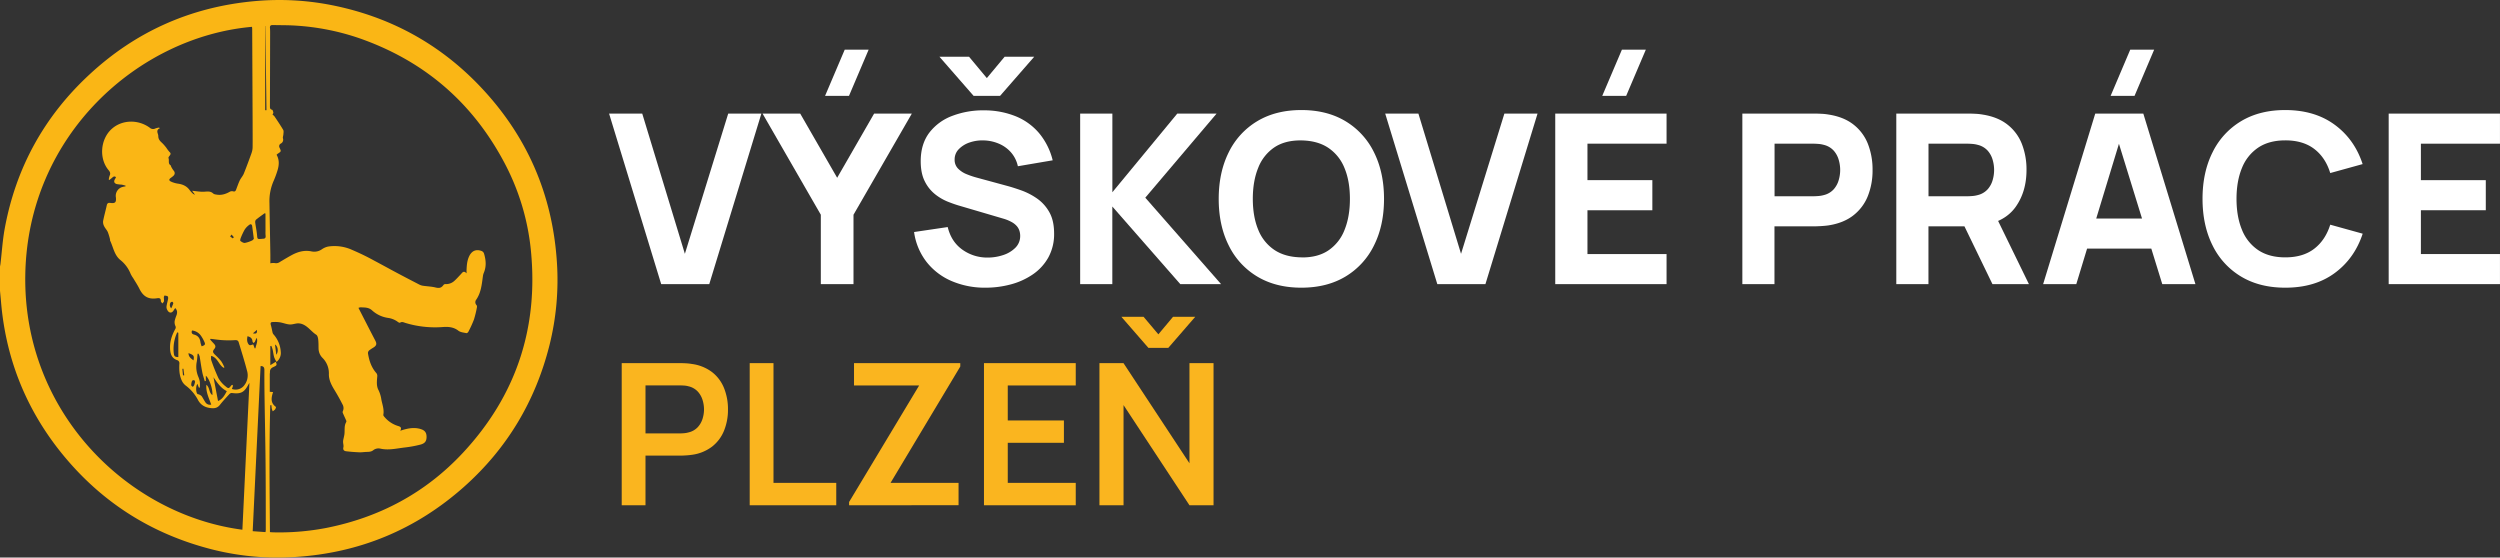 <svg xmlns="http://www.w3.org/2000/svg" viewBox="0 0 1900.02 423.74"><rect x="0" y="0" width="1900.02" height="423.74" fill="#333333" stroke="none"/><defs><style>.cls-1{fill:#fab615;}.cls-2{fill:#fff;}.cls-3{fill:#fab51f;}</style></defs><title>Datový zdroj 11</title><g id="Vrstva_2" data-name="Vrstva 2"><g id="Vrstva_1-2" data-name="Vrstva 1"><path class="cls-1" d="M0,221V202.52c.13-.69.29-1.38.37-2.07,1.06-9,1.61-18,3.25-26.92C12.08,127.66,33.5,88.7,67.59,57,103.22,23.79,145.5,5.1,194.06.82a204.79,204.79,0,0,1,57.58,3c44.19,8.68,82.08,29.16,113.14,61.75,35.61,37.37,55.1,82,58.46,133.55a204.16,204.16,0,0,1-5.59,63.05c-10.65,42.59-32.24,78.67-65,107.83C316,402.57,273,420.35,224,423.34a203.21,203.21,0,0,1-61.31-5.4Q90.11,400,44.17,341.09c-25.6-33-40-70.45-43.42-112.08C.53,226.35.25,223.69,0,221ZM304.2,327.38c1.28-.41,2.07-.69,2.88-.91,4.3-1.16,8.63-1.74,13-.26,3,1,4.17,2.87,4.11,6s-1.25,4.8-4.71,5.71a89.19,89.19,0,0,1-12.15,2.21c-6.08.72-12.12,2.24-18.35.81a6.45,6.45,0,0,0-5,1c-1.67,1.43-3.3,1.47-5.17,1.51s-3.8.38-5.69.3c-3.38-.14-6.77-.38-10.13-.81-1.54-.2-2.47-1.1-2-3,.27-1.21-.17-2.58-.24-3.89a7.11,7.11,0,0,1,.12-1.66c.26-1.34.63-2.66.84-4,.5-3.2-.37-6.6,1.42-9.62a1.44,1.44,0,0,0,0-1.13c-.8-1.85-1.67-3.67-2.47-5.52a1.94,1.94,0,0,1-.2-1.38,5.61,5.61,0,0,0-.2-5.48q-2.75-5.43-5.92-10.63c-2.33-3.79-4.42-7.68-4.39-12.23A16.51,16.51,0,0,0,245.11,272a10.25,10.25,0,0,1-3-7.09c-.05-2.35,0-4.73-.29-7.06-.14-1.21-.57-2.87-1.44-3.43-3.59-2.27-6-6-9.91-7.78a9.3,9.3,0,0,0-4-.89c-2.14.08-4.29,1-6.39.84-2.5-.18-4.93-1.24-7.44-1.64a27.22,27.22,0,0,0-5.78-.17c-1,.06-1.43.81-1.08,2,.6,2,.94,4.17,1.45,6.25a3.55,3.55,0,0,0,.81,1.29,21.87,21.87,0,0,1,5.33,12.86,8.69,8.69,0,0,1-3.18,7.87,20.45,20.45,0,0,1-1.82-3.57c-.54-1.88-.72-3.86-1.16-5.77a23.28,23.28,0,0,0-1-2.86l-.76.18v14.5l4.13-2.57c1,2.44,1,2.72-1.82,4-1.92.87-2.72,2.06-2.59,4.07,0,.45-.14.91-.14,1.37,0,4.44,0,8.87,0,13.36l2.52.22c-1.95,5.71-1.36,8.68,2.23,11.36a5.66,5.66,0,0,1-.67,1.79,10.57,10.57,0,0,1-1.83,1.46,14.74,14.74,0,0,1-.74-2.08,21.41,21.41,0,0,1-.24-2.54l-.89,0c-.94,32.12-.49,64.25-.26,96.46,1,.06,1.69.13,2.4.15a188.83,188.83,0,0,0,40.13-3.29c40.7-8,75.69-26.68,104-57,40.47-43.36,57.66-94.9,51.8-154a179.53,179.53,0,0,0-20.31-66.93Q346.74,54.86,273.34,29.14a183.26,183.26,0,0,0-49.43-9.72c-5.5-.34-11-.24-16.53-.39-1.64,0-2.37.48-2.21,2.26.18,2,.12,4.07.12,6.1q-.06,26.69-.14,53.37c0,1.26,0,2.28,1.62,2.65.47.11.83,1.37.95,2.14.07.48-.39,1-.6,1.52a8.92,8.92,0,0,1,1.53,1.43c2.25,3.37,4.54,6.73,6.59,10.23.5.85.2,2.21.14,3.34s-.55,2.11-.34,3.05a3.28,3.28,0,0,1-1.62,4,2.24,2.24,0,0,0-1,3.06c1.37,2.89,1.38,2.88-1.29,4.62a10.51,10.51,0,0,0-.92.82c2.34,4.16,1.88,8.38.47,12.61a74.08,74.08,0,0,1-2.6,7,38.34,38.34,0,0,0-3.3,16.84c.21,12.79.46,25.58.68,38.37.05,2.54,0,5.09,0,7.68a11.3,11.3,0,0,1,3.34-.19,4.87,4.87,0,0,0,4-.89c2.93-1.73,5.85-3.51,8.84-5.13,4.78-2.6,9.78-4,15.31-2.8a10,10,0,0,0,7.52-1.55,13.45,13.45,0,0,1,4.79-2.16,32.41,32.41,0,0,1,17.16,2c3.06,1.32,6.12,2.67,9.13,4.12s6,3,8.9,4.59c6,3.18,11.85,6.42,17.8,9.59,5.38,2.86,10.78,5.66,16.18,8.45a9.7,9.7,0,0,0,2.87,1c3.23.49,6.55.57,9.7,1.34,2.8.68,4.45.41,6.13-2a1.8,1.8,0,0,1,1.38-.58,9.27,9.27,0,0,0,6.85-2.48c1.74-1.59,3.32-3.35,4.93-5.07,1.15-1.22,2.1-3,4.28-.61,0-1.09,0-1.71,0-2.34.16-3.74.4-7.47,2.12-10.91,2-3.94,5.18-5.27,9.32-3.75a3.27,3.27,0,0,1,1.79,1.77c1.54,5,2,10-.17,15a9.35,9.35,0,0,0-.62,2.46c-.86,6.16-1.36,12.39-5.08,17.77a3.13,3.13,0,0,0,.28,4.18,2.38,2.38,0,0,1,.22,1.81,78.44,78.44,0,0,1-2.24,9.16,88.72,88.72,0,0,1-4.21,9.21c-.25.51-1.08,1.18-1.49,1.09-2.09-.46-4.54-.63-6.12-1.86-3.54-2.76-7.46-3.07-11.55-2.81A77.46,77.46,0,0,1,308,245.4c-1.28-.41-2.51-1.14-3.92-.15-.27.2-1.12-.16-1.54-.47a16.14,16.14,0,0,0-7.23-3.11A23,23,0,0,1,282.89,236c-2.7-2.56-5.77-2.26-8.89-2.44a5.64,5.64,0,0,0-1.57.44c4.32,8.41,8.5,16.64,12.78,24.82,1.23,2.35,1.06,3.67-1.13,5.16a33.6,33.6,0,0,0-3.44,2.28,2.85,2.85,0,0,0-1,2.12c.86,5.58,2.54,10.83,6.4,15.18a3.43,3.43,0,0,1,.7,2.35c-.3,3.62-.82,7.39.95,10.62a24.54,24.54,0,0,1,2.18,7.32c.76,3.77,2.2,7.44,1.46,11.41-.08.41.31,1,.63,1.35a21.88,21.88,0,0,0,10.61,7.16C304.47,324.32,305.46,325,304.2,327.38ZM133.14,234.1c-.47.72-.81,1.25-1.15,1.79-1.36,2.21-3.36,2.23-4.67,0a4.92,4.92,0,0,1-.79-2.77c.24-2.05.87-4,1.23-6.08.11-.6,0-1.61-.32-1.83a5.11,5.11,0,0,0-2.51-.54,3.88,3.88,0,0,0-.41,1.69,15.52,15.52,0,0,1,.12,2.53c-.14.64-.79,1.17-1.21,1.75-.42-.59-1.19-1.18-1.18-1.76,0-2.28-1.06-2.47-3-2.19-6.48,1-10.42-1.36-13.3-7.22-1.38-2.8-3.15-5.42-4.75-8.12a22.24,22.24,0,0,1-1.91-3.19,25.54,25.54,0,0,0-8-10.71c-4.49-3.77-5.21-9.62-7.59-14.56-.13-.27,0-.66-.09-1a40.67,40.67,0,0,0-1.68-5.53c-.72-1.6-2.06-2.91-2.81-4.49a6.78,6.78,0,0,1-.76-3.85c.77-4,1.93-8,2.79-12,.35-1.65,1.26-2,2.68-1.8,3.72.52,4.66-.43,4.23-4.29a7,7,0,0,1,4.69-7.74,20.49,20.49,0,0,1,2.61-.55l.11-.53c-1-.27-2-.61-3-.78a34.12,34.12,0,0,1-3.69-.42c-2.09-.59-2.51-2.07-1.33-3.89.27-.42.46-.88.71-1.36-1.21-1-2-.4-2.83.33s-1.5,1.22-2.26,1.82l-.41-.34a13.54,13.54,0,0,1,.68-3c.8-1.68.32-2.81-.83-4.17-7.5-8.89-6.2-23.82,2.65-31.54,7.8-6.81,19.9-7.13,28.76-.62a3.63,3.63,0,0,0,4.12.51,15,15,0,0,1,2.69-.69l.89.39c-3.65,1.77-1.31,4-1.32,6.1,0,.07,0,.13,0,.19.06,2.08,1.19,3.47,2.7,4.8a31.24,31.24,0,0,1,3.47,3.95,25.47,25.47,0,0,0,2.37,3.11c1.17,1,.89,1.8.1,2.8-.42.54-1.07,1.41-.9,1.82.77,1.8-.57,4.24,1.69,5.56.17.1.12.5.25.73a15.58,15.58,0,0,0,1.78,3c1.16,1.25,1.43,2.7.25,4a13.7,13.7,0,0,1-2.13,1.72c-1.54,1.12-1.66,2,0,2.84a18.56,18.56,0,0,0,5.41,1.61c3.68.53,6.76,1.9,8.94,5.05a19.3,19.3,0,0,0,2.57,2.71,5.5,5.5,0,0,0,1.4.62L146,145c3.3.29,6.23.88,9.11.71,2.55-.15,4.91-.61,7,1.42a4.18,4.18,0,0,0,2,.69c3.74.79,7.12-.17,10.36-2a3.49,3.49,0,0,1,2.48-.46c1.46.5,2.06-.06,2.52-1.28.88-2.32,1.68-4.7,2.74-6.94.82-1.75,2.25-3.24,3-5,2.09-5.14,4-10.36,5.89-15.6a14.26,14.26,0,0,0,.89-4.56c.07-6.34,0-12.7,0-19q-.16-35.53-.32-71.07c0-.51-.1-1-.15-1.52-85.7,7.53-170.54,81.63-172.3,188.55-1.73,104.94,78.5,182.38,165,193.65,1.77-37.05,3.55-74.07,5.34-111.52a10.79,10.79,0,0,0-.63.9c-3.26,6.3-5.86,7.63-12.76,6.7a2.6,2.6,0,0,0-1.86.87c-2.45,2.65-4.92,5.3-7.14,8.13-1.67,2.12-3.53,2.73-6.22,2.55-4.76-.31-8.36-2.21-10.56-6.39A32.56,32.56,0,0,0,141,292.92a10.26,10.26,0,0,1-3-4c-1.72-3.92-1.92-8.14-1.68-12.35a2.49,2.49,0,0,0-1.73-2.88c-4.19-1.46-5.16-4.87-5.34-8.74-.26-5.35,1.41-10.21,3.92-14.83a2.38,2.38,0,0,0,.09-2.47,7,7,0,0,1-.5-3.75,28.62,28.62,0,0,1,1.45-4.46C134.76,237.64,134.92,235.87,133.14,234.1Zm64.91,44.1c-2,41.84-4,83.58-6,125.51l9.73.69a14,14,0,0,0,.21-1.61c0-17.66,0-35.31-.18-53-.15-16.13-.53-32.27-.76-48.4q-.15-10.14-.12-20.28C200.92,279.36,200.4,278.21,198.05,278.2Zm-27.47,1-.57.33c-3.81-2.17-4.47-7.66-9.51-9.09a10.15,10.15,0,0,0,0,3.14,136.89,136.89,0,0,0,5.52,13.83,21.59,21.59,0,0,0,5.35,6.16c2.28,2,2.58,1.76,4.39-.62.21-.28.73-.33,1.11-.49a4.38,4.38,0,0,1,.06,1.24,15,15,0,0,1-.71,1.9,8.25,8.25,0,0,0,9.71-3.15,12.14,12.14,0,0,0,2.05-9.76c-1.92-7.6-4.31-15.08-6.58-22.59-.36-1.2-1.22-1.69-2.73-1.59a73.52,73.52,0,0,1-9.62,0c-3-.17-6-.67-9.06-1l-.31.52c.89,1,1.77,2,2.68,2.94,1.22,1.29,2,2.44.53,4.22s-1.25,2.68.47,4.35a45.35,45.35,0,0,1,4.75,5A28.29,28.29,0,0,1,170.58,279.24Zm-19.82-10.48-.59.18c-.2,2-.28,4-.63,6a19.74,19.74,0,0,0,1.14,11.37,15.83,15.83,0,0,1,1.19,3.94,30.48,30.48,0,0,1,0,4.38l-.73,0-1.1-2.84c-1.34,1.64-1.22,6.51.07,7.7.25.22.75.15,1.07.32a6.08,6.08,0,0,1,2.08,1.32c1,1.43,1.75,3.08,2.77,4.52a4.07,4.07,0,0,0,4.52,1.89c-1.71-4.83-4.15-9.4-3.72-15.06,2.74,2.1,1.81,6,4.59,7.83.43-4.48-2.41-12.75-5-14.71v4l-.79.14c-.65-2.28-1.46-4.53-1.91-6.85-.78-4-1.31-8-2-12A10.24,10.24,0,0,0,150.76,268.76Zm51-106.46-.69-.16c-2.2,1.62-4.45,3.17-6.55,4.91a2.85,2.85,0,0,0-.54,2.21c.38,3.05,1.06,6.06,1.34,9.11.32,3.47.18,3.49,3.6,3.2.33,0,.65-.09,1-.09,1.63,0,2.14-.83,1.94-2.39a26.56,26.56,0,0,1-.08-3.34Zm-8.84,19.29c-.45-3.47-.85-6.57-1.26-9.67-.2-1.46-1.18-1.84-2.2-1a13.61,13.61,0,0,0-3.46,3.56,47.64,47.64,0,0,0-3.08,6.54c-.28.67-.5,1.95-.19,2.18,1,.72,2.32,1.59,3.4,1.46a22.52,22.52,0,0,0,5.47-1.86C192.14,182.52,192.54,181.91,192.89,181.59ZM162.25,286.68c1.22,6.38,2.33,12.16,3.46,18.11,3.38-1.4,5-4.36,6.68-7.51C167.85,294.94,165.17,291.07,162.25,286.68Zm-26.72-15.29V252.92l-.87-.34-.36.91a29.49,29.49,0,0,0-2.22,14.95C132.42,270.92,132.93,271.27,135.53,271.39Zm66-187.63,1,0q-.42-32-.83-63.93h-.16ZM153.24,263.19c2.7-.88,3-1.43,2-3.55a26.29,26.29,0,0,0-2.7-4.73,9.36,9.36,0,0,0-6.59-3.74c-.76,1.8.11,2.76,1.49,3.11,3.2.81,4.58,2.92,4.93,6A18.72,18.72,0,0,0,153.24,263.19Zm34.85-7.64c-.4,2.24-.52,4.15.75,6,1.14,1.65,2.46.27,3.63.26l1.13,3,.57-.18c.38-2.6,2-5,.93-7.88a24.22,24.22,0,0,0-1.36,2.94c-.21.43-.76.69-1.15,1-.24-.4-.64-.79-.68-1.21C191.73,257.23,190.48,256.08,188.09,255.55Zm-39.82,34.59c-.18-.35-.37-1.15-.67-1.2-.53-.08-1.49.16-1.63.53a8.89,8.89,0,0,0-.64,3.26c0,.44.75.88,1.17,1.33a5.86,5.86,0,0,0,1.05-1.26A20.77,20.77,0,0,0,148.27,290.14Zm-5-21.77c0,2.9,1.94,4.07,3.8,5.53C147.69,270.38,147.35,269.89,143.26,268.37ZM209,261.83l1,7.8C211.93,267,211.1,263,209,261.83Zm-78.85-27.5a34.09,34.09,0,0,0,1.51-3.59,1.48,1.48,0,0,0-.59-1.34,1.53,1.53,0,0,0-1.42.52A3.53,3.53,0,0,0,130.13,234.33Zm46.76-53.16.83-.9-1.76-2-1.08,1.45Zm18.4,69.5-3.1,2.67C194.9,253.86,195.5,253.31,195.29,250.67Zm-56.2,34.62.92-.06c-.21-1.67-.43-3.35-.64-5l-.8.08C138.74,282,138.91,283.62,139.09,285.29Z"/><path class="cls-2" d="M502.51,215.94l-39.6-129.6h25.2l32.4,106.56L553.45,86.34h25.2l-39.6,129.6Z"/><path class="cls-2" d="M623.83,215.94V163.2L579.55,86.34h28.62l28.08,48.78,28.08-48.78H693L648.67,163.2v52.74Zm21.42-143.1H627.07L642,37.74h18.18Z"/><path class="cls-2" d="M749.11,218.64a63.88,63.88,0,0,1-26-5.09,48.27,48.27,0,0,1-19-14.58,47.49,47.49,0,0,1-9.4-22.63l25.56-3.78q2.7,11.16,11.16,17.19a32.36,32.36,0,0,0,19.26,6,36.76,36.76,0,0,0,11.7-1.89,23.08,23.08,0,0,0,9.31-5.58,12.44,12.44,0,0,0,3.65-9.09,12.62,12.62,0,0,0-.59-3.83,10.28,10.28,0,0,0-1.93-3.46,14.28,14.28,0,0,0-3.83-3.06,30.39,30.39,0,0,0-6.25-2.61l-33.66-9.9q-3.78-1.08-8.78-3.06a38.62,38.62,0,0,1-9.67-5.67,29,29,0,0,1-7.79-9.77q-3.1-6.08-3.1-15.34,0-13,6.57-21.69A39.17,39.17,0,0,1,723.91,88a65.83,65.83,0,0,1,24.3-4.14,63.74,63.74,0,0,1,23.94,4.59,45.94,45.94,0,0,1,17.64,12.82,51.36,51.36,0,0,1,10.26,20.57l-26.46,4.5a23.41,23.41,0,0,0-5.31-10.62,25.51,25.51,0,0,0-9.23-6.57,31.13,31.13,0,0,0-11.2-2.43A30.11,30.11,0,0,0,737,108.25a20.52,20.52,0,0,0-8.28,5.09,11,11,0,0,0-3.19,7.92,9.38,9.38,0,0,0,2.61,6.88,19.34,19.34,0,0,0,6.57,4.28,64.11,64.11,0,0,0,8.1,2.7l22.5,6.12q5,1.35,11.16,3.55a50.81,50.81,0,0,1,11.74,6.12,31.12,31.12,0,0,1,9.27,10.31q3.64,6.39,3.65,16.2a36.61,36.61,0,0,1-4.37,18.22A37.91,37.91,0,0,1,785,208.51a54.06,54.06,0,0,1-16.7,7.61A73.22,73.22,0,0,1,749.11,218.64ZM714,43.14h22.5L750,59.34l13.5-16.2H786l-25.92,29.7H739.93Z"/><path class="cls-2" d="M820.93,215.94V86.34h24.48V146.1l49.32-59.76h29.88l-54.18,63.9,57.6,65.7h-31l-51.66-59v59Z"/><path class="cls-2" d="M989.05,218.64q-19.44,0-33.53-8.46a56.35,56.35,0,0,1-21.69-23.67q-7.61-15.21-7.6-35.37t7.6-35.37A56.35,56.35,0,0,1,955.52,92.1q14.09-8.46,33.53-8.46t33.52,8.46a56.35,56.35,0,0,1,21.69,23.67q7.6,15.21,7.61,35.37t-7.61,35.37a56.35,56.35,0,0,1-21.69,23.67Q1008.48,218.64,989.05,218.64Zm0-23q12.33.18,20.52-5.31a33.19,33.19,0,0,0,12.28-15.57q4.09-10.08,4.1-23.58t-4.1-23.4a33.3,33.3,0,0,0-12.28-15.39q-8.19-5.49-20.52-5.67T968.53,112a33.21,33.21,0,0,0-12.29,15.57q-4.1,10.08-4.09,23.58t4.09,23.4a33.31,33.31,0,0,0,12.29,15.39Q976.72,195.42,989.05,195.6Z"/><path class="cls-2" d="M1092.37,215.94l-39.6-129.6H1078l32.4,106.56,32.94-106.56h25.2l-39.6,129.6Z"/><path class="cls-2" d="M1182,215.94V86.34h84.6V109.2h-60.12v27.72h49.32v22.86h-49.32v33.3h60.12v22.86Zm53.91-143.1h-18.18l14.94-35.1h18.18Z"/><path class="cls-2" d="M1324.2,215.94V86.34h54.72c1.26,0,3,0,5.09.13a43,43,0,0,1,5.71.59q11.61,1.8,19,7.65a34.67,34.67,0,0,1,10.93,14.71,53.27,53.27,0,0,1,3.51,19.76,52.58,52.58,0,0,1-3.55,19.75,35,35,0,0,1-11,14.72q-7.43,5.85-19,7.65-2.52.36-5.76.54t-5,.18h-30.24v43.92Zm24.48-66.78h29.16q1.89,0,4.14-.18a21.23,21.23,0,0,0,4.14-.72,14.78,14.78,0,0,0,7.65-4.55,18,18,0,0,0,3.74-7.11,27,27,0,0,0,0-14.85,18.07,18.07,0,0,0-3.74-7.11,14.83,14.83,0,0,0-7.65-4.54,21.23,21.23,0,0,0-4.14-.72q-2.25-.18-4.14-.18h-29.16Z"/><path class="cls-2" d="M1441.2,215.94V86.34h54.72c1.26,0,3,0,5.09.13a43,43,0,0,1,5.71.59q11.61,1.8,19,7.65a34.67,34.67,0,0,1,10.93,14.71,53.27,53.27,0,0,1,3.51,19.76q0,16.29-8.1,27.85t-25.38,14.27l-10.8.72h-30.24v43.92Zm24.48-66.78h29.16q1.89,0,4.14-.18a21.23,21.23,0,0,0,4.14-.72,14.78,14.78,0,0,0,7.65-4.55,18,18,0,0,0,3.74-7.11,27.28,27.28,0,0,0,0-14.85,18.07,18.07,0,0,0-3.74-7.11,14.83,14.83,0,0,0-7.65-4.54,21.23,21.23,0,0,0-4.14-.72q-2.25-.18-4.14-.18h-29.16Zm48.6,66.78-25.56-52.74,25.2-4.86,28.08,57.6Z"/><path class="cls-2" d="M1552.8,215.94l39.6-129.6h36.54l39.6,129.6h-25.2l-35.28-114.3h4.68L1578,215.94Zm23.76-27V166.08H1645v22.86Zm45.72-116.1H1604.1L1619,37.74h18.18Z"/><path class="cls-2" d="M1736.76,218.64q-19.44,0-33.52-8.46a56.35,56.35,0,0,1-21.69-23.67q-7.6-15.21-7.61-35.37t7.61-35.37a56.35,56.35,0,0,1,21.69-23.67q14.09-8.46,33.52-8.46,22.32,0,37.49,11.07t21.37,30L1771,131.52q-3.6-11.79-12.15-18.32t-22-6.52q-12.33,0-20.56,5.49a33.43,33.43,0,0,0-12.38,15.48q-4.14,10-4.14,23.49t4.14,23.49a33.43,33.43,0,0,0,12.38,15.48q8.23,5.49,20.56,5.49,13.5,0,22-6.57T1771,170.76l24.66,6.84q-6.21,18.9-21.37,30T1736.76,218.64Z"/><path class="cls-2" d="M1815.42,215.94V86.34H1900V109.2H1839.9v27.72h49.32v22.86H1839.9v33.3H1900v22.86Z"/><path class="cls-3" d="M472.51,384V276h44.62c1,0,2.4,0,4,.11a34.39,34.39,0,0,1,4.58.49,32.52,32.52,0,0,1,15.49,6.22,29,29,0,0,1,9.07,12.11,42.81,42.81,0,0,1,3,16.24,42.17,42.17,0,0,1-3,16.16,29.18,29.18,0,0,1-9.11,12.12,32.38,32.38,0,0,1-15.41,6.22c-1.4.2-2.94.35-4.61.45s-3,.15-4,.15H490.58V384Zm18.07-54.6h25.8c1,0,2.13-.05,3.38-.15a17.69,17.69,0,0,0,3.45-.6,13.84,13.84,0,0,0,7.09-4,16.65,16.65,0,0,0,3.67-6.45,24.14,24.14,0,0,0,1.09-7.05,24.56,24.56,0,0,0-1.09-7.09,16.62,16.62,0,0,0-3.67-6.48,13.84,13.84,0,0,0-7.09-4,15.75,15.75,0,0,0-3.45-.56c-1.25-.08-2.38-.11-3.38-.11h-25.8Z"/><path class="cls-3" d="M569.78,384V276h18.08v91h47.7v17Z"/><path class="cls-3" d="M645.31,384v-2.48l53.25-88.57h-49.5V276h80.77v2.55l-53,88.42h51.68v17Z"/><path class="cls-3" d="M747.83,384V276h69.75v16.95H765.91v26.62h42.67v16.95H765.91V367h51.67v17Z"/><path class="cls-3" d="M835.58,384V276h18.3L904,352.09V276h18.3V384H904l-50.1-76.13V384Zm16.65-143.25h16.88l11.25,13.35,11.17-13.35h16.88l-20.48,23.62H872.78Z"/></g></g></svg>